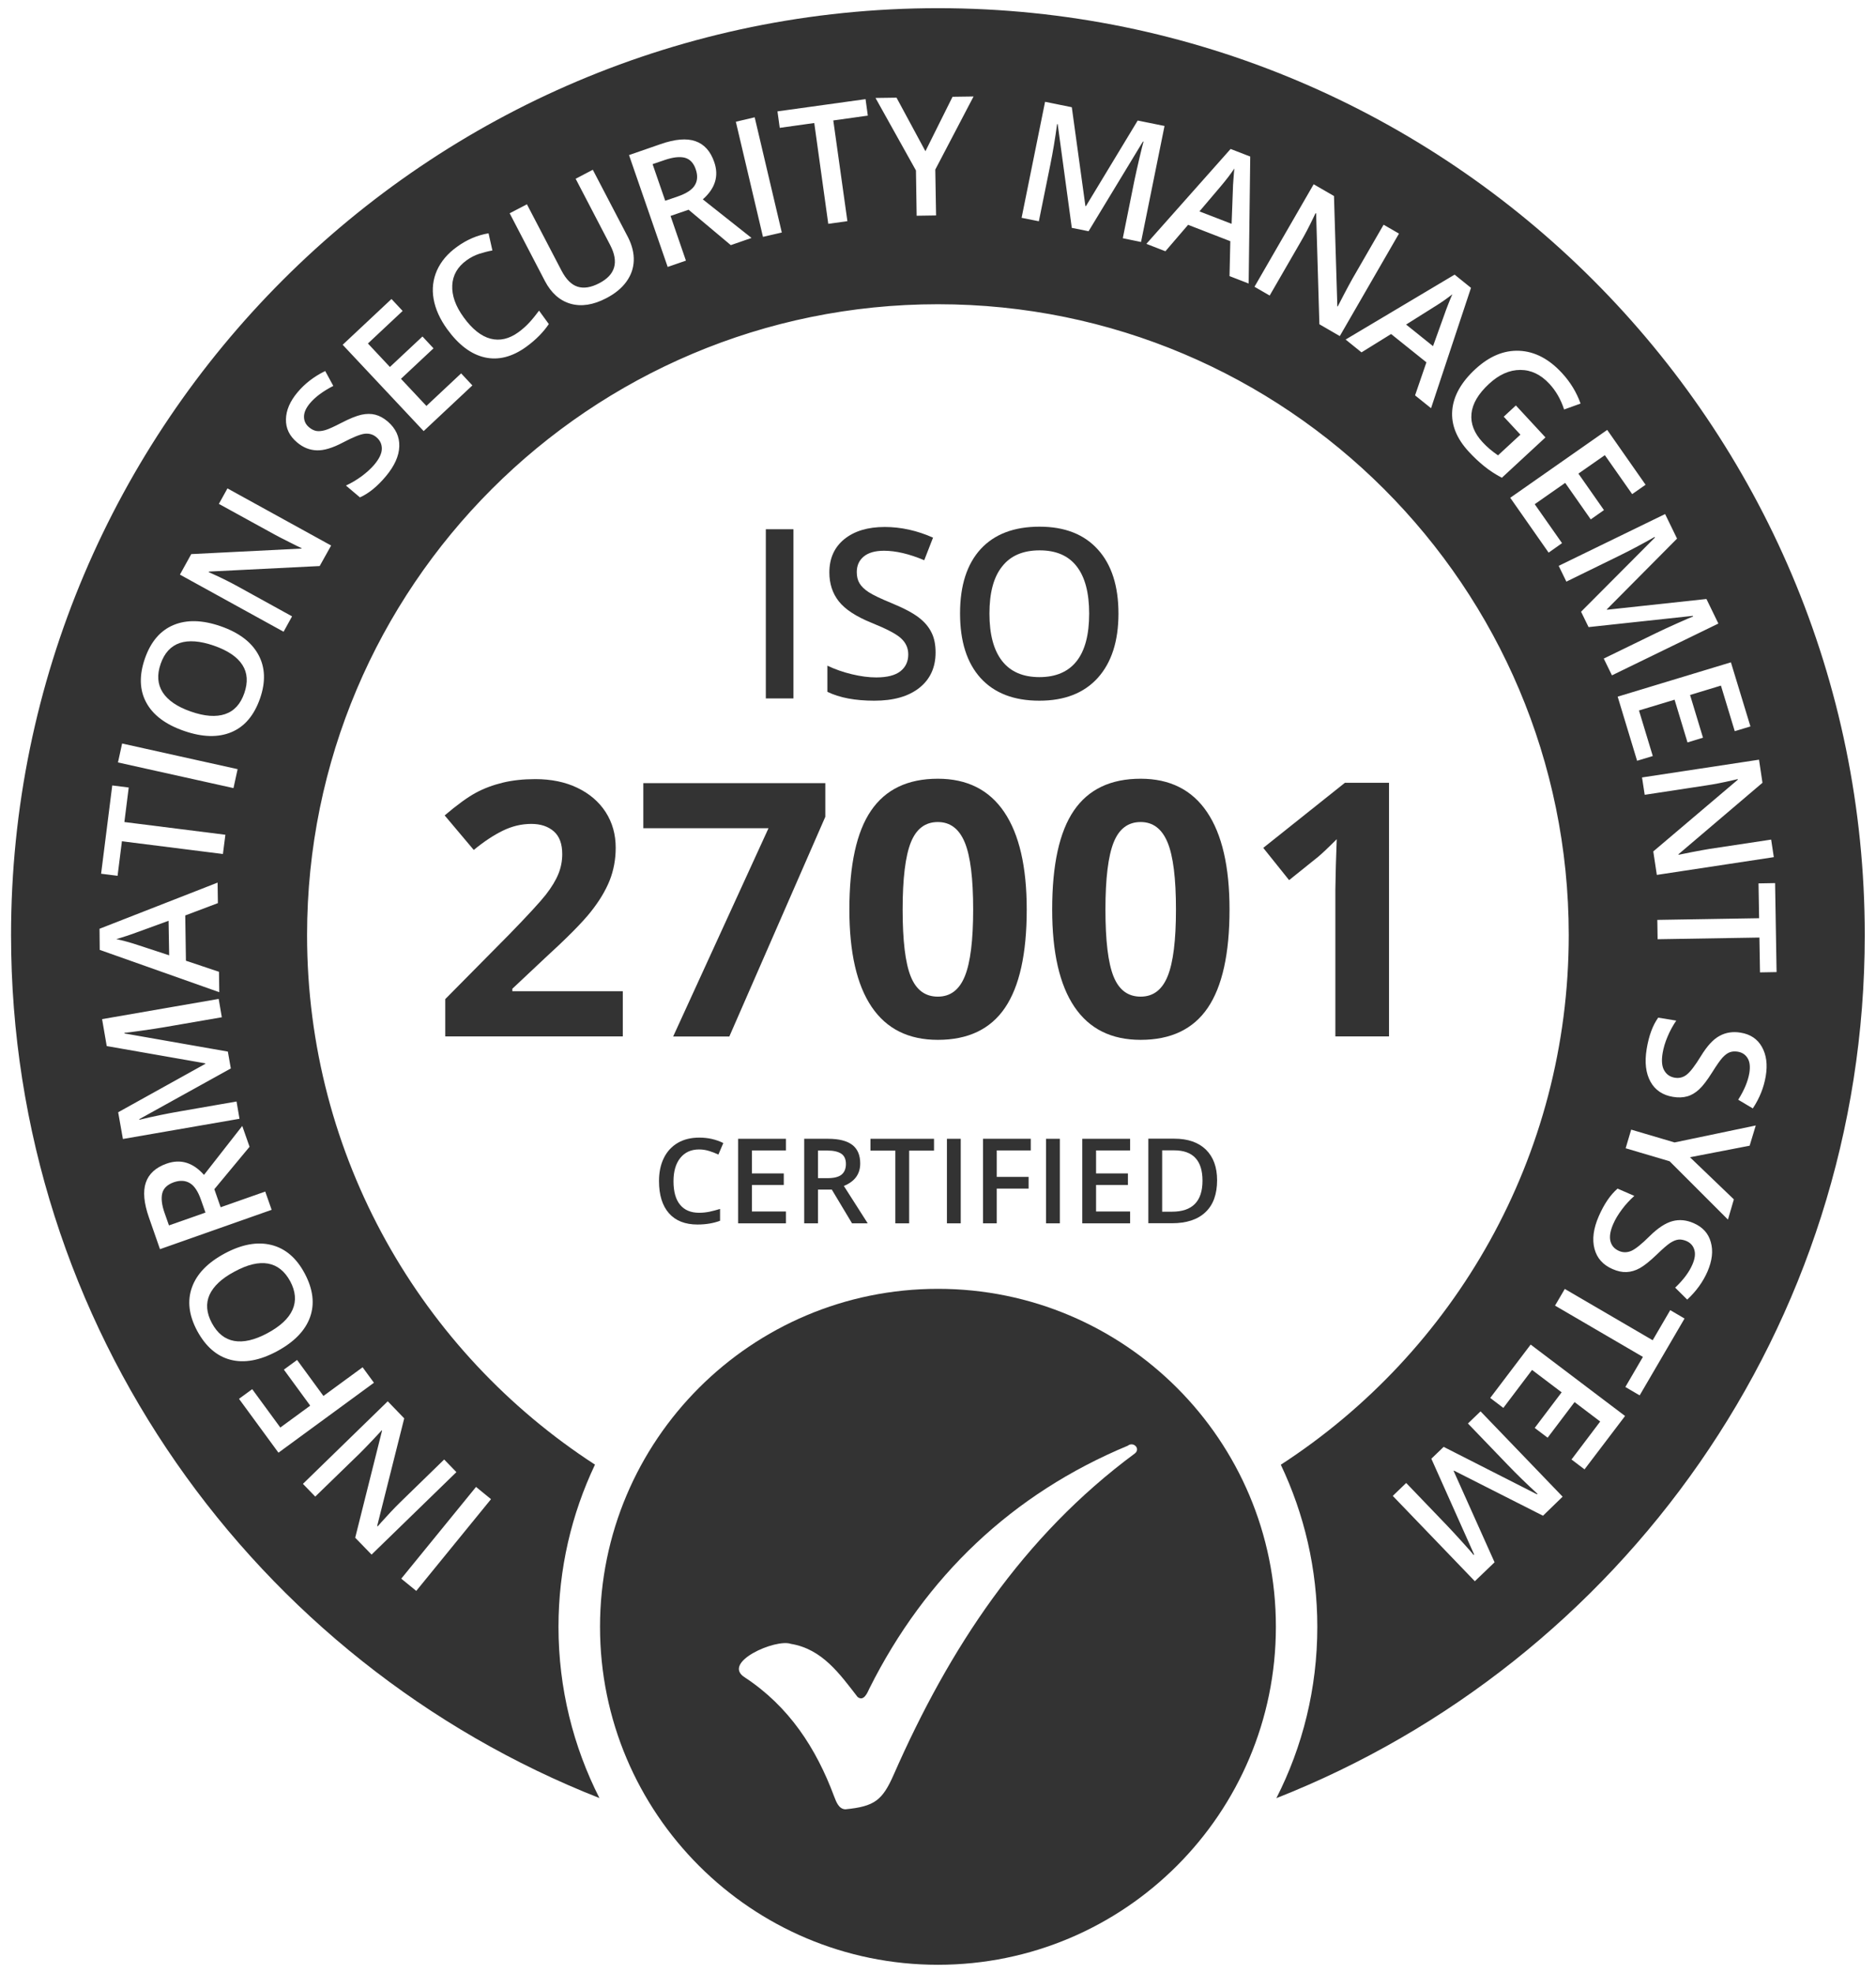 <?xml version="1.0" encoding="utf-8"?>
<!-- Generator: Adobe Illustrator 28.1.0, SVG Export Plug-In . SVG Version: 6.00 Build 0)  -->
<svg version="1.1" id="Layer_1" xmlns="http://www.w3.org/2000/svg" xmlns:xlink="http://www.w3.org/1999/xlink" x="0px" y="0px"
	 viewBox="0 0 1901.9 2000" style="enable-background:new 0 0 1901.9 2000;" xml:space="preserve">
<style type="text/css">
	.st0{fill:#333333;}
</style>
<g>
	<path class="st0" d="M950.9,1306.5c-189.2,0-342.6,153.4-342.6,342.6c0,189.2,153.4,342.6,342.6,342.6
		c189.2,0,342.6-153.4,342.6-342.6C1293.6,1459.9,1140.2,1306.5,950.9,1306.5z M1150.5,1473.4c-113.9,84.2-188.4,198-244.5,325.7
		c-11.5,26.1-19.6,32.1-48.9,35c-6.7-0.2-9.3-7.5-11.4-12.9c-18.3-49.2-45.9-91.4-90.6-120.8c-24.2-15.2,31.4-39.5,46.7-34
		c31.8,5.2,49.6,30.6,67.6,53.8c6.2,4.9,9.9-4,12-8.6c56.8-113.5,144.9-197.4,262-246.1C1149,1461,1156.6,1468.5,1150.5,1473.4z"/>
	<g>
		<path class="st0" d="M271.7,1280.9c-9.5-1.7-20.8,1-33.9,8.1c-13,6.9-21.4,14.8-25.4,23.6c-3.9,8.8-3.1,18.3,2.4,28.6
			c5.6,10.4,13.1,16.4,22.6,18.1c9.5,1.7,20.8-0.9,33.8-7.9c13-7,21.5-14.9,25.4-23.8c3.9-8.9,3.1-18.5-2.4-28.8
			C288.6,1288.5,281.1,1282.6,271.7,1280.9z"/>
		<path class="st0" d="M1425.5,329l27.3,21.9l11.7-32.5c0.7-2.2,2-5.6,3.8-10.2c1.8-4.6,3.2-7.9,4.1-9.9
			c-5.4,4.3-11.7,8.7-18.9,13.1L1425.5,329z"/>
		<path class="st0" d="M694.3,159.9c-5.2-1.3-11.9-0.6-20.4,2.3l-12.3,4.2l12.8,37.1l12.9-4.4c8.6-3,14.3-6.7,17.1-11.3
			c2.8-4.5,3.1-10,0.9-16.3C703.1,165.1,699.4,161.3,694.3,159.9z"/>
		<path class="st0" d="M1216,214.3l32.6,12.6l1.3-34.5c0-2.3,0.2-6,0.6-10.9c0.3-4.9,0.7-8.5,0.9-10.7c-3.8,5.7-8.5,11.8-14,18.3
			L1216,214.3z"/>
		<path class="st0" d="M951,8.3C432.8,8.3,11.2,429.8,11.2,947.9c0,397.1,247.6,737.5,596.5,874.8c-26.5-52.2-41.5-111.2-41.5-173.6
			c0-58.8,13.3-114.5,37-164.4c-175.7-113.9-291.9-311.8-291.9-536.8c0-353.2,286.4-639.5,639.6-639.5
			c353.2,0,639.5,286.3,639.5,639.5c0,225-116.2,422.9-291.9,536.9c23.7,49.9,37,105.6,37,164.4c0,62.4-14.9,121.4-41.5,173.6
			c348.9-137.4,596.5-477.7,596.5-874.8C1890.6,429.8,1469.1,8.3,951,8.3z M1801.1,985.4l-16.8,0.3l-0.6-35.3l-103.2,1.7l-0.3-19.6
			l103.2-1.7l-0.6-35.3l16.8-0.3L1801.1,985.4z M1786.8,793.5l-85.2,72.5l0.1,0.5c1.2-0.3,5.7-1.2,13.5-2.7
			c7.8-1.5,13.8-2.6,18.2-3.3l62.2-9.4l2.7,17.8l-118.6,18l-3.6-23.8l85.7-72.7l-0.1-0.6l-5.2,1.2c-9.9,2.3-19.1,4.1-27.4,5.3
			l-61.7,9.4l-2.7-17.6l118.6-18L1786.8,793.5z M1774.6,736.4l-15.9,4.8l-14-46.2l-31.3,9.5l13.1,43.3l-15.7,4.8l-13.1-43.3
			l-36.1,10.9l14,46.2l-15.9,4.8l-19.7-65l114.8-34.8L1774.6,736.4z M147,667.3c5.9-16.8,15.5-28.1,28.9-33.7
			c13.4-5.6,29.3-5.2,47.8,1.2c18.4,6.4,31.2,16,38.2,28.8c7,12.8,7.6,27.6,1.7,44.5c-6,17.1-15.6,28.5-29,34.1
			c-13.4,5.6-29.4,5.2-48.1-1.3c-18.7-6.5-31.5-16.1-38.3-28.9C141.4,699.4,141,684.4,147,667.3z M123.8,753.7l117.1,26l-4.2,19.2
			l-117.1-26L123.8,753.7z M113.8,796.2l16.7,2.1l-4.4,35l102.4,12.9l-2.5,19.5l-102.4-12.9l-4.4,35l-16.7-2.1L113.8,796.2z
			 M100.9,941.5l119.7-46.8l0.3,20.8L187.8,928l0.7,45.9l33.5,11.2l0.3,20.7l-121.2-42.9L100.9,941.5z M119.8,1127.5l88.4-49.1
			l-0.1-0.5l-99.9-17.5l-4.7-27.3l118.2-20.5l3.2,18.6l-58.5,10.1c-5.9,1-13.6,2.2-23,3.5c-9.5,1.3-15.2,2.1-17.3,2.2l0.1,0.6
			L231,1066l3,17.1l-92.8,51.4l0.1,0.6c14.5-3.5,28.2-6.3,41-8.5l57.5-10l3,17.5l-118.2,20.5L119.8,1127.5z M151,1234.2
			c-5.1-14.6-6.2-26.4-3.2-35.3c3-8.9,10-15.4,21.1-19.3c14.1-5,26.7-1.2,37.9,11.4l38.8-49.6l7.4,21.1l-35.7,43l6.4,18.3l45.2-15.9
			l6.5,18.5l-113.2,39.9L151,1234.2z M497.8,1519.7l-75.8,93l-15.2-12.4l75.8-93L497.8,1519.7z M409.8,1437.8l-27.4,109l0.5,0.5
			l3.5-4c6.8-7.6,13.2-14.4,19.2-20.3l44.7-43.5l12.4,12.8l-86,83.6l-16.6-17.1l27.2-108.5l-0.3-0.4c-0.8,1-4,4.3-9.4,10.1
			c-5.4,5.7-9.7,10.2-12.9,13.3l-45.1,43.8l-12.5-12.9l86-83.7L409.8,1437.8z M367.6,1386l11.5,15.7l-96.8,70.9l-40-54.6l13.4-9.8
			l28.5,38.9l30.3-22.2l-26.7-36.5l13.4-9.8l26.7,36.5L367.6,1386z M314.3,1335.3c-4.9,13.6-16.1,25.1-33.5,34.5
			c-17.5,9.4-33.2,12.2-47.1,8.6s-25.2-13.4-33.8-29.3c-8.4-15.7-10.2-30.4-5.3-44.1c4.9-13.7,16-25.1,33.3-34.4
			c17.2-9.2,32.9-12.1,47.1-8.6c14.2,3.5,25.5,13.1,33.9,28.9C317.4,1306.9,319.2,1321.7,314.3,1335.3z M324.1,573.8l-112.2,5.6
			l-0.3,0.6l4.9,2.2c9.3,4.2,17.6,8.4,25,12.5l54.6,30.1l-8.6,15.6l-105.1-57.9l11.5-20.8l111.7-5.6l0.2-0.4
			c-1.2-0.5-5.3-2.5-12.4-6.1c-7.1-3.5-12.6-6.4-16.4-8.5l-55.1-30.3l8.7-15.7l105.1,57.9L324.1,573.8z M404.8,452.5
			c-0.3,9.8-4.9,19.9-13.6,30.3c-8.7,10.4-17.5,17.5-26.3,21.4l-14.2-12c5.5-2.5,10.8-5.7,15.9-9.4c5.1-3.8,9.4-7.7,12.8-11.7
			c5-5.9,7.6-11.3,7.7-16c0.1-4.7-1.7-8.7-5.5-11.9c-3.4-2.9-7.4-4-12-3.5c-4.6,0.6-11.9,3.6-22,8.9c-10.4,5.5-19.3,8.2-26.5,7.9
			c-7.2-0.2-13.9-2.9-20-8.1c-7.7-6.5-11.4-14.2-11.2-23.4c0.2-9.1,4.1-18.3,11.9-27.5c7.4-8.8,16.7-15.9,27.9-21.4l8.2,15.1
			c-10.3,5.3-18.2,11.1-23.6,17.5c-4.1,4.9-6.1,9.4-6.1,13.7c0,4.3,1.7,7.9,5.2,10.8c2.4,2,4.8,3.2,7.4,3.7c2.5,0.4,5.5,0.1,9-0.9
			c3.4-1,8.9-3.5,16.4-7.4c8.5-4.4,15.3-7.1,20.3-8.2c5.1-1.1,9.8-1.1,14,0c4.3,1.1,8.5,3.4,12.6,6.9
			C401.2,434.3,405.1,442.7,404.8,452.5z M429.5,437l-82.1-87.5l49.5-46.4l11.3,12.1l-35.2,33l22.3,23.8l33-30.9l11.2,12l-33,30.9
			l25.8,27.5l35.2-33l11.4,12.2L429.5,437z M533.6,351.5c-14.2,10.3-28.3,13.9-42.1,10.8c-13.9-3.1-26.6-12.7-38.2-28.7
			c-7.3-10.1-11.9-20.3-13.7-30.5c-1.8-10.3-0.6-19.9,3.4-29c4.1-9.1,10.8-17.1,20.3-23.9c9.9-7.2,20.6-11.8,32-13.7l3.9,17.4
			c-4.4,0.8-8.9,2-13.4,3.4c-4.5,1.5-8.8,3.7-12.8,6.6c-9.1,6.6-14,15-14.5,25.3c-0.5,10.3,3.3,21.1,11.6,32.5
			c8.6,11.9,17.7,19.1,27.1,21.6c9.5,2.5,19,0.3,28.5-6.6c4.1-3,7.8-6.3,11.1-9.9c3.3-3.6,6.5-7.6,9.7-11.9l9.9,13.6
			C550.8,336.8,543.2,344.5,533.6,351.5z M642.5,264.4c-0.3,7.7-2.8,14.7-7.5,21.2c-4.7,6.5-11.5,12.1-20.4,16.7
			c-13.2,6.9-25.3,8.7-36.2,5.6c-11-3.2-19.6-10.9-26-23.1l-35.7-68.6l17.5-9.1l35.1,67.3c4.6,8.8,10,14.2,16.2,16.2
			c6.3,2,13.6,0.9,22-3.5c16.4-8.5,20.1-21.4,11.1-38.7l-35-67.2l17.4-9.1l35.9,68.8C640.9,249,642.8,256.8,642.5,264.4z
			 M740.9,248.5l-42.8-35.9l-18.3,6.3l15.6,45.3l-18.5,6.4l-39.2-113.4l32-11.1c14.6-5.1,26.4-6.1,35.3-3
			c8.9,3.1,15.3,10.1,19.1,21.2c4.9,14.1,1,26.7-11.6,37.8l49.4,39.1L740.9,248.5z M773.5,240.1L746,123.4l19.1-4.5l27.5,116.8
			L773.5,240.1z M859.1,224.2l-19.4,2.7l-14.2-102.2l-35,4.9l-2.3-16.7l89.3-12.4l2.3,16.7l-35,4.9L859.1,224.2z M948.2,171.9
			l0.8,46.5l-19.7,0.3l-0.7-45.9l-41-73.5l21.3-0.3l29.3,54.3l27.5-55.2l21.3-0.3L948.2,171.9z M1138.3,241.5l11.7-58.2
			c1.2-5.8,2.9-13.4,5.1-22.8c2.2-9.3,3.6-15,4.2-16.9l-0.6-0.1l-55.1,90.9l-17-3.4l-14.3-105.1l-0.6-0.1c-2,14.8-4.3,28.5-6.9,41.3
			l-11.6,57.2l-17.5-3.5l23.8-117.6l27.1,5.5l13.8,100.2l0.5,0.1l52.5-86.8l27.2,5.5l-23.8,117.6L1138.3,241.5z M1265.9,287.4
			l-19.4-7.5l0.8-35.4l-42.8-16.6l-23,26.8l-19.3-7.5l85.4-96.2l19.9,7.7L1265.9,287.4z M1337.6,328.7l-3.3-112.3l-0.6-0.3l-2.3,4.8
			c-4.4,9.2-8.7,17.4-13,24.7l-31.2,54l-15.4-8.9l60-103.9l20.6,11.9l3.4,111.8l0.4,0.2c0.5-1.1,2.6-5.2,6.3-12.2
			c3.7-7,6.6-12.4,8.8-16.3l31.4-54.4l15.6,9l-60,103.9L1337.6,328.7z M1434.6,400.8l11.5-33.5l-35.8-28.7l-30,18.6l-16.1-13
			l110.5-65.8l16.6,13.4l-40.5,122L1434.6,400.8z M1504.7,472.6c-5.2-4.2-10.5-9.1-15.7-14.8c-12.3-13.3-17.9-27.3-16.7-41.8
			c1.2-14.5,9-28.5,23.4-41.8c14.2-13.1,29-19.3,44.6-18.6c15.6,0.7,30,8.2,43.2,22.5c8.5,9.2,14.8,19.5,18.9,31l-16.7,6
			c-3.3-10.2-8.3-18.9-14.9-26c-8.7-9.4-18.5-14.1-29.5-14.1c-11,0-21.6,4.7-31.8,14.2c-10.8,10-16.7,20-17.7,30.1
			c-1,10.1,2.7,19.8,11.3,29c4.3,4.7,9.5,9.1,15.6,13.3l22.7-21l-16.9-18.2l12.3-11.4l30,32.4l-44.2,40.9
			C1515.9,480.8,1509.9,476.8,1504.7,472.6z M1531.1,504.6l98.3-68.8l38.9,55.6l-13.6,9.5l-27.7-39.5l-26.8,18.7l25.9,37l-13.4,9.4
			l-25.9-37l-30.9,21.6l27.7,39.5l-13.6,9.6L1531.1,504.6z M1588,589.6l-7.8-16l107.9-52.5l12.1,24.9l-71.2,71.7l0.2,0.4l100.8-10.9
			l12.1,24.9l-107.9,52.5l-8.3-17l53.4-26c5.4-2.6,12.4-5.9,21.2-9.8c8.7-3.9,14.1-6.2,16-6.9l-0.3-0.6l-105.7,11.4l-7.6-15.6
			l74.9-75.2l-0.3-0.6c-13,7.4-25.3,13.9-37,19.6L1588,589.6z M1564.3,1536.5l-90.2-45.7l-0.4,0.3l41.5,92.6l-20,19.2l-83.2-86.5
			l13.6-13.1l41.1,42.8c4.1,4.3,9.4,10,15.8,17.1c6.4,7.1,10.3,11.5,11.5,13.1l0.5-0.5l-43.4-97.1l12.5-12l94.6,48.1l0.5-0.5
			c-11-10.1-21-19.8-30-29.2l-40.5-42.1l12.8-12.3l83.2,86.5L1564.3,1536.5z M1606.4,1489.5l-13.2-10l29.1-38.5l-26-19.7l-27.3,36.1
			l-13.1-9.9l27.3-36.1l-30-22.7l-29.1,38.5l-13.3-10.1l41-54.1l95.7,72.4L1606.4,1489.5z M1662.3,1414.5l-14.5-8.5l17.8-30.5
			l-89.1-52l9.9-16.9l89.1,52l17.8-30.5l14.5,8.5L1662.3,1414.5z M1731.1,1288.9c-4.6,10.5-11.4,20-20.6,28.5l-12.2-12.1
			c8.4-8,14.2-15.8,17.5-23.5c2.5-5.8,3.2-10.8,1.9-14.9c-1.2-4.1-3.9-7.1-8.1-8.9c-2.9-1.2-5.6-1.7-8.1-1.4
			c-2.6,0.3-5.3,1.5-8.3,3.4c-3,2-7.5,5.9-13.6,11.8c-6.9,6.6-12.6,11.2-17.1,13.7c-4.5,2.5-9,3.8-13.5,4c-4.4,0.2-9.1-0.8-14.1-3
			c-9.8-4.2-15.9-11.1-18.4-20.6c-2.5-9.5-1.1-20.5,4.3-32.9c5.4-12.4,11.8-21.8,19.1-28.1l17,7.4c-4.5,4-8.7,8.5-12.5,13.6
			c-3.8,5.1-6.8,10-8.9,14.9c-3.1,7.1-4,13-2.8,17.5c1.2,4.6,4.1,7.8,8.7,9.8c4.1,1.8,8.3,1.7,12.5-0.1c4.2-1.9,10.4-6.8,18.5-14.9
			c8.4-8.3,16.1-13.3,23.1-15.2c7-1.9,14.2-1.2,21.5,2c9.2,4,15,10.4,17.4,19.2C1737,1268,1735.8,1277.9,1731.1,1288.9z
			 M1773.8,1161.4l-60.5,11.7l44.5,42.7l-6,20.5l-59.1-59.1l-44.6-13.2l5.6-18.9l44,13l82.3-17.2L1773.8,1161.4z M1790.1,1091
			c-1.9,11.3-6.2,22.2-13.1,32.6l-14.8-8.8c6.2-9.8,9.9-18.8,11.3-27.1c1-6.3,0.5-11.2-1.7-14.9c-2.2-3.7-5.5-5.9-10-6.7
			c-3.1-0.5-5.8-0.3-8.2,0.6c-2.4,0.9-4.8,2.7-7.3,5.4c-2.4,2.6-5.9,7.6-10.4,14.8c-5.1,8.1-9.5,13.9-13.3,17.4
			c-3.8,3.5-7.8,5.9-12.1,7.1c-4.3,1.2-9.1,1.4-14.4,0.5c-10.5-1.7-18.2-6.9-22.9-15.5c-4.7-8.6-6-19.6-3.8-33
			c2.2-13.4,6.1-24,11.7-31.8l18.3,3c-3.4,5-6.4,10.4-8.8,16.2c-2.5,5.8-4.1,11.4-5,16.6c-1.3,7.7-0.8,13.6,1.6,17.7
			c2.3,4.1,5.9,6.6,10.8,7.4c4.4,0.7,8.5-0.3,12.1-3.2c3.6-2.8,8.4-9.1,14.4-18.9c6.2-10.1,12.4-16.9,18.8-20.3
			c6.3-3.5,13.5-4.6,21.3-3.3c9.9,1.6,17.1,6.4,21.6,14.4C1790.8,1069.3,1792.1,1079.2,1790.1,1091z"/>
		<path class="st0" d="M193.5,721.3c14,4.9,25.5,5.7,34.7,2.6c9.2-3.1,15.7-10.2,19.5-21.3c3.8-11,3.2-20.6-2-28.6
			c-5.2-8.1-14.8-14.6-28.9-19.5c-13.9-4.8-25.4-5.7-34.5-2.7c-9.1,3.1-15.6,10.1-19.4,21.1c-3.9,11.1-3.2,20.7,2,28.9
			C170.1,709.9,179.6,716.5,193.5,721.3z"/>
		<path class="st0" d="M138.5,945.2c-2.2,0.9-5.6,2-10.3,3.6c-4.7,1.5-8.1,2.6-10.3,3.2c6.8,1.4,14.1,3.4,22.2,6.1l31.4,10.3
			l-0.6-35L138.5,945.2z"/>
		<path class="st0" d="M192.4,1199.3c-4.6-2.7-10-3-16.3-0.8c-6.4,2.3-10.3,6-11.6,11.1c-1.3,5.2-0.5,12,2.5,20.4l4.3,12.2l37-13
			l-4.5-12.8C200.8,1207.7,197,1202,192.4,1199.3z"/>
	</g>
	<g>
		<path class="st0" d="M631.1,1050.6H451.4v-37.8l64.5-65.2c19.1-19.6,31.6-33.2,37.5-40.7c5.9-7.6,10.1-14.6,12.7-21
			c2.6-6.4,3.9-13.1,3.9-20.1c0-10.3-2.8-18-8.5-23c-5.7-5-13.3-7.6-22.8-7.6c-10,0-19.6,2.3-29,6.9c-9.4,4.6-19.2,11.1-29.4,19.5
			l-29.5-35c12.7-10.8,23.2-18.4,31.5-22.9c8.3-4.5,17.4-7.9,27.3-10.3c9.8-2.4,20.9-3.6,33.1-3.6c16.1,0,30.3,2.9,42.6,8.8
			c12.3,5.9,21.9,14.1,28.7,24.6c6.8,10.6,10.2,22.6,10.2,36.2c0,11.8-2.1,23-6.2,33.3c-4.2,10.4-10.6,21-19.3,31.9
			c-8.7,10.9-24.1,26.4-46.2,46.6l-33.1,31.1v2.5h112V1050.6z"/>
		<path class="st0" d="M682.5,1050.6l96.6-211H652.2v-45.7h184.5v34.1l-97.3,222.7H682.5z"/>
		<path class="st0" d="M1040.9,922c0,44.9-7.4,78.1-22.1,99.7c-14.7,21.6-37.4,32.4-68,32.4c-29.7,0-52-11.1-67.1-33.4
			c-15.1-22.3-22.6-55.2-22.6-98.7c0-45.4,7.3-78.8,22-100.3c14.7-21.5,37.2-32.3,67.7-32.3c29.7,0,52.1,11.3,67.3,33.8
			C1033.3,845.7,1040.9,878.6,1040.9,922z M915.1,922c0,31.5,2.7,54.1,8.2,67.8c5.5,13.7,14.6,20.5,27.5,20.5
			c12.7,0,21.8-6.9,27.4-20.8c5.6-13.8,8.4-36.3,8.4-67.5c0-31.5-2.8-54.2-8.5-68c-5.7-13.8-14.8-20.7-27.3-20.7
			c-12.8,0-21.9,6.9-27.4,20.7C917.9,867.8,915.1,890.5,915.1,922z"/>
		<path class="st0" d="M1246.5,922c0,44.9-7.4,78.1-22.1,99.7c-14.7,21.6-37.4,32.4-68,32.4c-29.7,0-52-11.1-67.1-33.4
			c-15.1-22.3-22.6-55.2-22.6-98.7c0-45.4,7.3-78.8,22-100.3c14.7-21.5,37.2-32.3,67.7-32.3c29.7,0,52.1,11.3,67.3,33.8
			C1238.9,845.7,1246.5,878.6,1246.5,922z M1120.7,922c0,31.5,2.7,54.1,8.2,67.8c5.5,13.7,14.6,20.5,27.5,20.5
			c12.7,0,21.8-6.9,27.4-20.8c5.6-13.8,8.4-36.3,8.4-67.5c0-31.5-2.8-54.2-8.5-68c-5.7-13.8-14.8-20.7-27.3-20.7
			c-12.8,0-21.9,6.9-27.4,20.7C1123.5,867.8,1120.7,890.5,1120.7,922z"/>
		<path class="st0" d="M1408.1,1050.6h-54.3V901.8l0.5-24.4l0.9-26.7c-9,9-15.3,14.9-18.8,17.8l-29.5,23.7l-26.2-32.7l82.8-66h44.7
			V1050.6z"/>
	</g>
	<g>
		<path class="st0" d="M776.4,708V536.5h28V708H776.4z"/>
		<path class="st0" d="M948.5,661.4c0,15.2-5.5,27.2-16.5,35.9c-11,8.7-26.2,13-45.6,13c-19.4,0-35.3-3-47.6-9v-26.5
			c7.8,3.7,16.1,6.6,24.9,8.7s17,3.2,24.6,3.2c11.1,0,19.3-2.1,24.6-6.3c5.3-4.2,7.9-9.9,7.9-17c0-6.4-2.4-11.8-7.3-16.3
			c-4.8-4.5-14.9-9.7-30-15.8c-15.6-6.3-26.7-13.6-33.1-21.7c-6.4-8.1-9.6-17.9-9.6-29.3c0-14.3,5.1-25.6,15.2-33.8
			c10.2-8.2,23.8-12.3,40.9-12.3c16.4,0,32.8,3.6,49,10.8l-8.9,22.9c-15.2-6.4-28.8-9.6-40.8-9.6c-9.1,0-15.9,2-20.6,5.9
			c-4.7,3.9-7,9.2-7,15.7c0,4.5,0.9,8.3,2.8,11.4c1.9,3.2,5,6.2,9.3,9c4.3,2.8,12,6.5,23.2,11.1c12.6,5.2,21.8,10.1,27.7,14.7
			c5.9,4.5,10.2,9.7,12.9,15.4C947.2,646.9,948.5,653.7,948.5,661.4z"/>
		<path class="st0" d="M1133.9,622c0,27.9-7,49.6-20.9,65.1c-14,15.5-33.7,23.2-59.3,23.2c-25.9,0-45.7-7.7-59.6-23
			c-13.9-15.4-20.8-37.2-20.8-65.5c0-28.3,7-50,20.9-65.2c14-15.2,33.9-22.7,59.7-22.7c25.5,0,45.2,7.7,59.1,23.1
			C1126.9,572.3,1133.9,594,1133.9,622z M1003.1,622c0,21.1,4.3,37.1,12.8,48c8.5,10.9,21.1,16.4,37.9,16.4
			c16.6,0,29.2-5.4,37.7-16.2c8.5-10.8,12.7-26.9,12.7-48.2c0-21-4.2-37-12.6-47.8c-8.4-10.9-20.9-16.3-37.6-16.3
			c-16.8,0-29.5,5.4-38,16.3C1007.3,585,1003.1,601,1003.1,622z"/>
	</g>
	<g>
		<path class="st0" d="M708.7,1165.2c-8.1,0-14.4,2.9-19,8.6c-4.6,5.7-6.9,13.6-6.9,23.6c0,10.5,2.2,18.5,6.7,23.9
			c4.4,5.4,10.9,8.1,19.3,8.1c3.6,0,7.2-0.4,10.6-1.1c3.4-0.7,6.9-1.7,10.6-2.8v12c-6.7,2.5-14.3,3.8-22.9,3.8
			c-12.5,0-22.2-3.8-28.9-11.4c-6.7-7.6-10.1-18.5-10.1-32.6c0-8.9,1.6-16.7,4.9-23.4c3.3-6.7,8-11.8,14.2-15.4
			c6.2-3.6,13.4-5.3,21.8-5.3c8.8,0,16.8,1.8,24.3,5.5l-5,11.7c-2.9-1.4-5.9-2.6-9.2-3.6C715.6,1165.7,712.2,1165.2,708.7,1165.2z"
			/>
		<path class="st0" d="M796.8,1240.1h-48.5v-85.7h48.5v11.8h-34.5v23.3h32.3v11.7h-32.3v26.9h34.5V1240.1z"/>
		<path class="st0" d="M829.3,1205.9v34.2h-14v-85.7h24.2c11.1,0,19.2,2.1,24.6,6.2c5.3,4.1,8,10.4,8,18.8
			c0,10.7-5.5,18.3-16.6,22.8l24.2,37.9h-15.9l-20.5-34.2H829.3z M829.3,1194.3h9.7c6.5,0,11.3-1.2,14.2-3.6c2.9-2.4,4.4-6,4.4-10.8
			c0-4.8-1.6-8.3-4.7-10.4c-3.2-2.1-7.9-3.2-14.3-3.2h-9.3V1194.3z"/>
		<path class="st0" d="M921.7,1240.1h-14v-73.7h-25.2v-12h64.4v12h-25.2V1240.1z"/>
		<path class="st0" d="M960,1240.1v-85.7h14v85.7H960z"/>
		<path class="st0" d="M1010.5,1240.1h-13.9v-85.7h48.4v11.8h-34.5v26.8h32.3v11.9h-32.3V1240.1z"/>
		<path class="st0" d="M1060.5,1240.1v-85.7h14v85.7H1060.5z"/>
		<path class="st0" d="M1145.7,1240.1h-48.5v-85.7h48.5v11.8h-34.5v23.3h32.3v11.7h-32.3v26.9h34.5V1240.1z"/>
		<path class="st0" d="M1233.9,1196.4c0,14.1-3.9,25-11.8,32.4c-7.9,7.5-19.2,11.2-33.9,11.2h-24v-85.7h26.5
			c13.6,0,24.2,3.7,31.8,11C1230.1,1172.8,1233.9,1183.1,1233.9,1196.4z M1219.1,1196.9c0-20.5-9.6-30.8-28.8-30.8h-12.1v62.2h10
			C1208.8,1228.3,1219.1,1217.8,1219.1,1196.9z"/>
	</g>
</g>
</svg>
